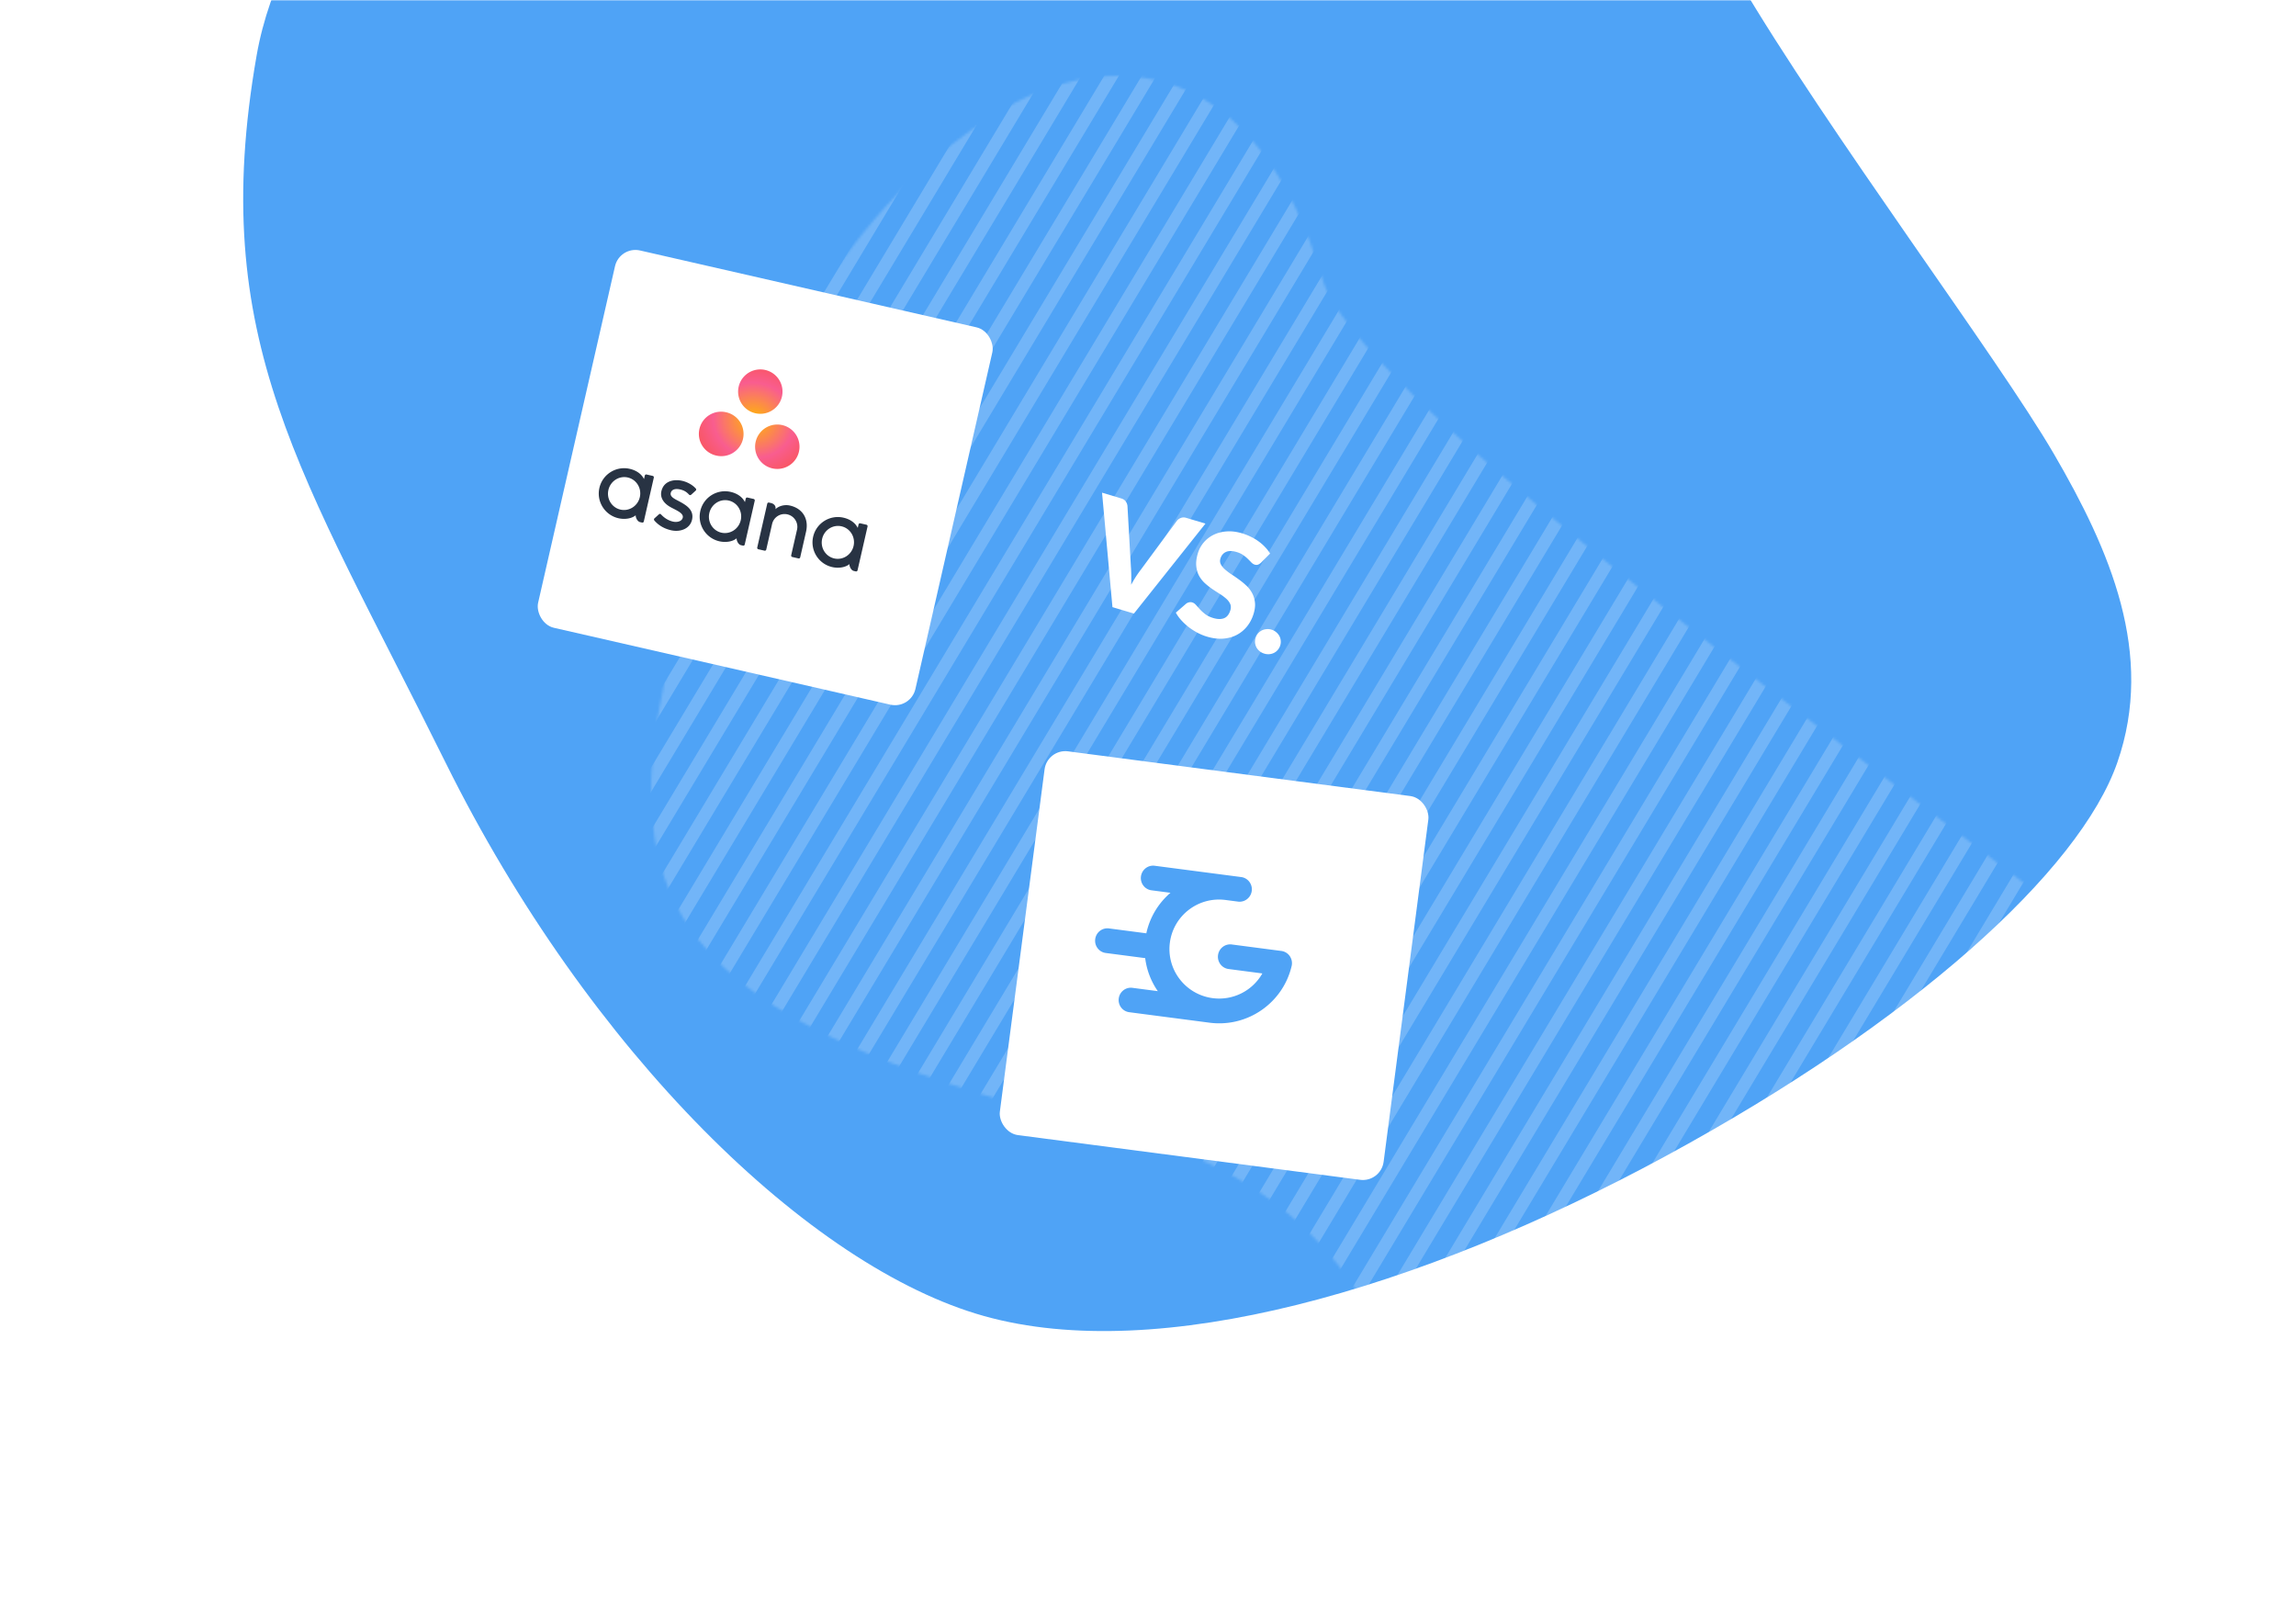 <svg width="878" height="620" fill="none" xmlns="http://www.w3.org/2000/svg"><mask id="mask0" mask-type="alpha" maskUnits="userSpaceOnUse" x="0" y="0" width="863" height="529"><path fill="#C4C4C4" d="M0 0h863v529H0z"/></mask><g mask="url(#mask0)"><path d="M785.444 173.621C764.01 136.788 698.775 50.066 664.759-7.749c-25.163-49.888-48.926-108.635-65.701-143.137-16.775-34.502-32.618-61.078-81.078-86.255-48.461-25.177-136.995 8.859-183.125 33.103C288.724-179.793 117.248-87.943 98.143 21.159 79.038 130.26 115.384 180.615 170.368 291.58c54.984 110.966 139.324 193.025 205.957 211.675 66.634 18.65 165.885-9.791 260.476-61.078C731.392 390.89 795.23 333.076 809.675 291.58c14.445-41.496-2.796-81.127-24.231-117.96z" fill="#4FA3F6"/></g><g opacity=".2"><mask id="mask1" mask-type="alpha" maskUnits="userSpaceOnUse" x="0" y="0" width="863" height="529"><path fill="#C4C4C4" d="M0 0h863v529H0z"/></mask><mask id="mask2" mask-type="alpha" maskUnits="userSpaceOnUse" x="249" y="29" width="701" height="591"><path fill-rule="evenodd" clip-rule="evenodd" d="M431.21 433.998c-163.421-41.573-203.928-78.289-172.281-192.382C290.576 127.522 335.34 71.746 380.36 43.774c45.021-27.972 100.6-21.013 125.292 62.842 24.691 83.854 635.078 459.123 382.665 383.06-252.417-76.062-217.973 45.739-293.826 115.463-75.852 69.724.14-129.567-163.281-171.141z" fill="#fff"/></mask><g mask="url(#mask2)"><path fill-rule="evenodd" clip-rule="evenodd" d="M451.701-115.569L153.438 380.825l4.102 2.465 298.263-496.394-4.102-2.465zm21.098 12.677L174.536 393.502l4.102 2.465 298.264-496.394-4.103-2.465zM163.987 387.163L462.25-109.23l4.102 2.465-298.263 496.393-4.102-2.465zM483.348-96.553L185.085 399.84l4.102 2.465L487.451-94.088l-4.103-2.465zM195.634 406.179L493.897-90.215 498-87.75 199.736 408.644l-4.102-2.465zM504.446-83.876L206.183 412.518l4.102 2.465L508.549-81.411l-4.103-2.465zM216.732 418.856L514.995-77.538l4.103 2.465-298.263 496.394-4.103-2.465zM525.545-71.199L227.281 425.195l4.103 2.465L529.647-68.734l-4.102-2.465zM237.83 431.533L536.094-64.86l4.102 2.465-298.263 496.393-4.103-2.465zM546.643-58.522L248.379 437.872l4.103 2.465L550.745-56.057l-4.102-2.465zM258.928 444.21L557.192-52.183l4.102 2.465-298.263 496.393-4.103-2.465zM567.741-45.845L269.478 450.55l4.102 2.465L571.843-43.38l-4.102-2.465zm-45.085 648.519L820.919 106.28l4.103 2.465-298.264 496.394-4.102-2.465zm308.812-490.055L533.205 609.012l4.102 2.465 298.264-496.393-4.103-2.465zM543.754 615.351l298.264-496.394 4.102 2.465-298.263 496.394-4.103-2.465zm308.813-490.055L554.303 621.689l4.103 2.465 298.263-496.393-4.102-2.465zM564.852 628.028l298.264-496.394 4.102 2.465-298.263 496.394-4.103-2.465zm308.813-490.055L575.401 634.366l4.103 2.465 298.263-496.393-4.102-2.465zM585.95 640.705l298.264-496.394 4.102 2.465L590.053 643.17l-4.103-2.465zM894.763 150.65L596.5 647.044l4.102 2.465 298.263-496.394-4.102-2.465zM607.049 653.382l298.263-496.394 4.103 2.465-298.264 496.394-4.102-2.465zm308.812-490.055L617.598 659.721l4.102 2.465 298.264-496.394-4.103-2.465zM628.147 666.059L926.41 169.665l4.103 2.465-298.264 496.394-4.102-2.465zm308.812-490.055L638.696 672.398l4.102 2.465 298.264-496.394-4.103-2.465zM649.245 678.736l298.264-496.393 4.102 2.465-298.263 496.393-4.103-2.465zm308.813-490.055L659.794 685.075l4.103 2.465L962.16 191.146l-4.102-2.465zM670.343 691.413L968.607 195.02l4.102 2.465-298.263 496.393-4.103-2.465zM578.29-39.507L280.027 456.888l4.102 2.465L582.393-37.041l-4.103-2.465zM290.576 463.227L588.839-33.168l4.103 2.465-298.264 496.394-4.102-2.465zM599.388-26.829L301.125 469.564l4.102 2.465L603.491-24.364l-4.103-2.465zM311.674 475.903L609.937-20.491l4.103 2.465-298.264 496.394-4.102-2.465zM620.486-14.152L322.223 482.242l4.102 2.465L624.589-11.687l-4.103-2.465zM332.772 488.58L631.036-7.814l4.102 2.465-298.263 496.394-4.103-2.465zM641.585-1.475L343.321 494.919l4.103 2.465L645.687.99l-4.102-2.465zM353.87 501.257L652.134 4.863l4.102 2.465-298.263 496.394-4.103-2.465zM662.683 11.202L364.419 507.596l4.103 2.465L666.785 13.667l-4.102-2.465zM374.969 513.934L673.232 17.541l4.102 2.465-298.263 496.393-4.102-2.465zM683.781 23.879L385.518 520.273l4.102 2.465L687.883 26.344l-4.102-2.465zM396.067 526.611L694.33 30.218l4.103 2.465-298.264 496.393-4.102-2.465zM704.879 36.556L406.616 532.95l4.102 2.465L708.982 39.021l-4.103-2.465zM417.165 539.288L715.428 42.895l4.103 2.465-298.264 496.393-4.102-2.465zM725.977 49.233L427.714 545.627l4.102 2.465L730.08 51.698l-4.103-2.465zM438.263 551.965L736.527 55.572l4.102 2.465L442.366 554.43l-4.103-2.465zM747.076 61.91L448.812 558.304l4.103 2.465L751.178 64.375l-4.102-2.465zM459.361 564.643L757.625 68.249l4.102 2.465-298.263 496.394-4.103-2.465zM768.174 74.587L469.91 570.981l4.103 2.465L772.276 77.052l-4.102-2.465zM480.46 577.32L778.723 80.926l4.102 2.465-298.263 496.394-4.102-2.465zM789.272 87.264L491.009 583.659l4.102 2.465L793.374 89.729l-4.102-2.465zM501.558 589.997L799.821 93.603l4.103 2.465L505.66 592.462l-4.102-2.465zM810.37 99.942L512.107 596.334l4.102 2.465 298.264-496.393-4.103-2.465z" fill="#fff"/></g></g><g filter="url(#filter0_d)"><rect x="392.486" y="278.272" width="148" height="148" rx="8" transform="rotate(7.443 392.486 278.272)" fill="#fff"/></g><path d="M447.597 341.399l-7.267-.95c-2.562-.334-4.364-2.707-4.025-5.299.338-2.592 2.69-4.421 5.252-4.087l33.089 4.323c2.562.335 4.364 2.708 4.026 5.299-.339 2.592-2.691 4.422-5.253 4.087l-4.775-.623c-10.401-1.359-19.926 5.942-21.281 16.312-1.354 10.366 5.975 19.869 16.377 21.227a18.989 18.989 0 0018.988-9.449l-12.925-1.689c-2.562-.335-4.364-2.707-4.026-5.299.339-2.592 2.69-4.422 5.252-4.087l18.961 2.477a4.653 4.653 0 013.318 2.116 4.774 4.774 0 01.548 3.931c-3.354 13.741-16.516 23.087-30.882 21.447l-31.162-4.071c-2.544-.333-4.334-2.689-3.997-5.262.336-2.574 2.671-4.39 5.215-4.058l9.719 1.27a28.315 28.315 0 01-4.823-12.624l-15.083-1.97c-2.563-.335-4.366-2.709-4.028-5.302.339-2.593 2.692-4.424 5.255-4.089l14.289 1.867a28.239 28.239 0 019.238-15.497z" fill="#4FA3F6"/><path d="M460.97 200.224l-27.354 34.401-8.209-2.454-3.979-43.771 7.296 2.182c.787.235 1.366.613 1.737 1.133.376.502.603 1.077.682 1.724l1.309 23.186a46.12 46.12 0 01.147 3.318 67.176 67.176 0 01-.045 3.669 54.35 54.35 0 011.843-3.132 38.212 38.212 0 011.918-2.7l13.768-18.678c.346-.442.829-.785 1.447-1.029.642-.256 1.338-.272 2.089-.047l7.351 2.198zm21.202 14.99c-.397.349-.779.586-1.147.709-.351.129-.758.124-1.223-.015-.412-.123-.821-.382-1.229-.776a52.648 52.648 0 00-1.345-1.367 12.596 12.596 0 00-1.782-1.468c-.689-.498-1.525-.894-2.509-1.188-1.699-.508-3.078-.522-4.138-.04-1.037.47-1.74 1.321-2.109 2.555-.235.787-.18 1.515.166 2.183.346.669.865 1.311 1.557 1.927a24.563 24.563 0 002.477 1.881 53.386 53.386 0 012.907 2.009 27.39 27.39 0 012.791 2.295 10.86 10.86 0 012.196 2.82c.582 1.051.95 2.232 1.103 3.544.159 1.295-.005 2.756-.492 4.383-.54 1.806-1.359 3.403-2.455 4.789a12.447 12.447 0 01-3.972 3.314c-1.528.809-3.27 1.292-5.225 1.447-1.933.143-4.008-.117-6.226-.78a20.096 20.096 0 01-3.616-1.491 24.005 24.005 0 01-3.336-2.137 23.098 23.098 0 01-2.837-2.631 14.753 14.753 0 01-2.084-2.903l3.95-3.436c.306-.24.658-.407 1.056-.502.422-.108.839-.1 1.25.023.537.16 1.022.49 1.457.991.453.505.958 1.065 1.514 1.68.575.62 1.258 1.233 2.051 1.84.793.608 1.797 1.093 3.013 1.457 1.646.492 3.031.516 4.157.074 1.132-.461 1.933-1.478 2.403-3.052.273-.912.244-1.729-.085-2.451-.33-.722-.85-1.394-1.56-2.015a18.346 18.346 0 00-2.467-1.819 105.921 105.921 0 01-2.911-1.894 26.956 26.956 0 01-2.807-2.242 11.123 11.123 0 01-2.189-2.846c-.553-1.081-.896-2.314-1.028-3.698-.126-1.401.084-3.014.629-4.838a11.394 11.394 0 012.169-4.028c1.007-1.218 2.246-2.202 3.717-2.951 1.471-.748 3.134-1.196 4.99-1.342 1.861-.165 3.864.074 6.011.716 1.198.358 2.331.804 3.399 1.338a17.614 17.614 0 012.997 1.802 16.62 16.62 0 012.451 2.165 13.089 13.089 0 011.874 2.43l-3.513 3.538zm-2.033 28.734a4.796 4.796 0 01.886-1.693 5.074 5.074 0 011.426-1.152 4.905 4.905 0 011.791-.516 4.81 4.81 0 011.99.186 4.765 4.765 0 011.739.929 4.91 4.91 0 011.213 1.415c.306.539.493 1.121.559 1.745a4.508 4.508 0 01-.161 1.91 4.717 4.717 0 01-.921 1.712 4.47 4.47 0 01-1.426 1.152 4.924 4.924 0 01-1.791.516 5.092 5.092 0 01-1.956-.205 5.153 5.153 0 01-1.773-.91 4.927 4.927 0 01-1.214-1.415 5.075 5.075 0 01-.559-1.745 5.01 5.01 0 01.197-1.929z" fill="#fff"/><g filter="url(#filter1_d)"><rect x="228.966" y="86" width="148" height="148" rx="8" transform="rotate(12.87 228.966 86)" fill="#fff"/></g><g clip-path="url(#clip0)"><path d="M237.265 194.87c-3.318-.758-5.379-4.12-4.604-7.511.775-3.39 4.092-5.525 7.409-4.767s5.378 4.121 4.603 7.511c-.775 3.391-4.091 5.525-7.408 4.767zm5.847 2.156c-.129.561.474 2.361 1.654 2.631l.765.174a.555.555 0 00.662-.416l3.838-16.799-.003-.001a.553.553 0 00-.419-.632l-2.369-.541a.553.553 0 00-.653.387l-.003-.001-.312 1.365c-1.043-2.119-3.162-3.383-5.456-3.908-5.216-1.191-10.41 2.07-11.602 7.286-1.192 5.216 2.07 10.411 7.286 11.603 2.295.524 4.999.205 6.612-1.151v.003zm9.656-.326c1.331 1.457 2.936 2.383 4.594 2.762 1.581.361 3.401-.085 3.727-1.511.435-1.903-3.057-3.013-5.12-4.284s-3.631-3.283-3.05-5.828c.89-3.893 4.727-4.709 7.965-3.969 2.052.469 4.014 1.629 5.165 2.912.392.466.009.811.009.811l-1.737 1.572c-.196.177-.539.276-.812-.012-.749-.785-1.604-1.572-3.38-1.978-2.199-.502-3.374.19-3.633 1.32-.31 1.357 1.14 2.137 2.846 3.013 2.963 1.572 6.173 3.382 5.289 7.253-.784 3.43-4.477 4.817-8.024 4.007-2.688-.614-4.801-1.903-6.399-3.75-.308-.491.056-.799.056-.799l1.729-1.564c.345-.288.652-.089.775.045zm28.937 9.143c-.128.562.474 2.362 1.654 2.631l.765.175a.555.555 0 00.662-.416l3.838-16.799-.003-.001a.552.552 0 00-.42-.632l-2.368-.541a.552.552 0 00-.653.387l-.003-.001-.312 1.365c-1.042-2.119-3.162-3.384-5.456-3.908-5.216-1.192-10.41 2.07-11.602 7.286-1.192 5.216 2.071 10.411 7.287 11.602 2.294.525 4.998.206 6.611-1.15v.002zm-5.847-2.155c-3.317-.758-5.379-4.121-4.604-7.511.775-3.391 4.092-5.525 7.409-4.767s5.378 4.121 4.603 7.511c-.774 3.391-4.091 5.525-7.408 4.767zm30.385 8.369l1.985-8.693h.001c1.119-4.9-1.217-8.912-6.147-10.038-2.353-.538-4.589.383-5.538 1.396l.004-.016-.007.012c.269-1.183-.533-2.091-1.716-2.361l-.76-.174a.555.555 0 00-.663.416l-3.466 15.169v.003l-.372 1.629h.003a.553.553 0 00.419.633l2.369.541a.58.58 0 00.109.013c.017.001.032-.002.048-.003.02-.001.039-.001.057-.005.023-.003.045-.011.067-.017l.033-.01a.556.556 0 00.078-.037l.013-.007a.547.547 0 00.248-.322l.003.001 2.267-9.923a4.89 4.89 0 019.532 2.177l-1.894 8.296.002-.003-.004.023-.368 1.609h.003a.554.554 0 00.42.633l2.369.541a.665.665 0 00.108.014c.015 0 .029-.003.044-.003a.622.622 0 00.062-.005c.021-.004.041-.011.062-.017l.037-.01c.026-.01.05-.023.074-.035l.018-.01a.588.588 0 00.076-.055l.006-.005a.55.55 0 00.165-.26v-.001h.003l.251-1.095-.001-.001zm18.606 3.644c-.129.562.472 2.361 1.653 2.631l.765.174a.554.554 0 00.662-.416l3.839-16.799-.003-.001a.554.554 0 00-.42-.632l-2.368-.541a.552.552 0 00-.653.387l-.003-.001-.312 1.366c-1.044-2.12-3.162-3.384-5.457-3.909-5.215-1.191-10.41 2.07-11.602 7.286-1.191 5.216 2.071 10.411 7.286 11.603 2.295.524 4.999.205 6.612-1.151l.001.003zm-5.847-2.156c-3.318-.758-5.379-4.12-4.604-7.511.775-3.39 4.092-5.524 7.409-4.766 3.316.757 5.377 4.12 4.602 7.51-.775 3.391-4.091 5.525-7.407 4.767z" fill="#283343"/><path d="M299.135 162.554a8.49 8.49 0 10-3.781 16.555 8.49 8.49 0 003.781-16.555zm-21.503-4.912a8.489 8.489 0 00-10.167 6.385 8.488 8.488 0 006.385 10.167 8.49 8.49 0 103.782-16.552zm21.391-5.999a8.49 8.49 0 11-16.554-3.78 8.49 8.49 0 0116.554 3.78z" fill="url(#paint0_radial)"/></g><defs><filter id="filter0_d" x="334.313" y="239.272" width="259.926" height="259.926" filterUnits="userSpaceOnUse" color-interpolation-filters="sRGB"><feFlood flood-opacity="0" result="BackgroundImageFix"/><feColorMatrix in="SourceAlpha" type="matrix" values="0 0 0 0 0 0 0 0 0 0 0 0 0 0 0 0 0 0 127 0"/><feOffset dx="8" dy="8"/><feGaussianBlur stdDeviation="23.5"/><feColorMatrix type="matrix" values="0 0 0 0 0.078 0 0 0 0 0.204 0 0 0 0 0.396 0 0 0 0.25 0"/><feBlend mode="normal" in2="BackgroundImageFix" result="effect1_dropShadow"/><feBlend mode="normal" in="SourceGraphic" in2="effect1_dropShadow" result="shape"/></filter><filter id="filter1_d" x="157" y="47" width="271.247" height="271.247" filterUnits="userSpaceOnUse" color-interpolation-filters="sRGB"><feFlood flood-opacity="0" result="BackgroundImageFix"/><feColorMatrix in="SourceAlpha" type="matrix" values="0 0 0 0 0 0 0 0 0 0 0 0 0 0 0 0 0 0 127 0"/><feOffset dx="8" dy="8"/><feGaussianBlur stdDeviation="23.5"/><feColorMatrix type="matrix" values="0 0 0 0 0.078 0 0 0 0 0.204 0 0 0 0 0.396 0 0 0 0.25 0"/><feBlend mode="normal" in2="BackgroundImageFix" result="effect1_dropShadow"/><feBlend mode="normal" in="SourceGraphic" in2="effect1_dropShadow" result="shape"/></filter><radialGradient id="paint0_radial" cx="0" cy="0" r="1" gradientUnits="userSpaceOnUse" gradientTransform="matrix(25.216 5.761 -5.325 23.308 288.246 160.7)"><stop stop-color="#FFB900"/><stop offset=".6" stop-color="#F95D8F"/><stop offset=".999" stop-color="#F95353"/></radialGradient><clipPath id="clip0"><path fill="#fff" transform="rotate(12.87 -454.976 1138.472)" d="M0 0h103.256v68.165H0z"/></clipPath></defs></svg>